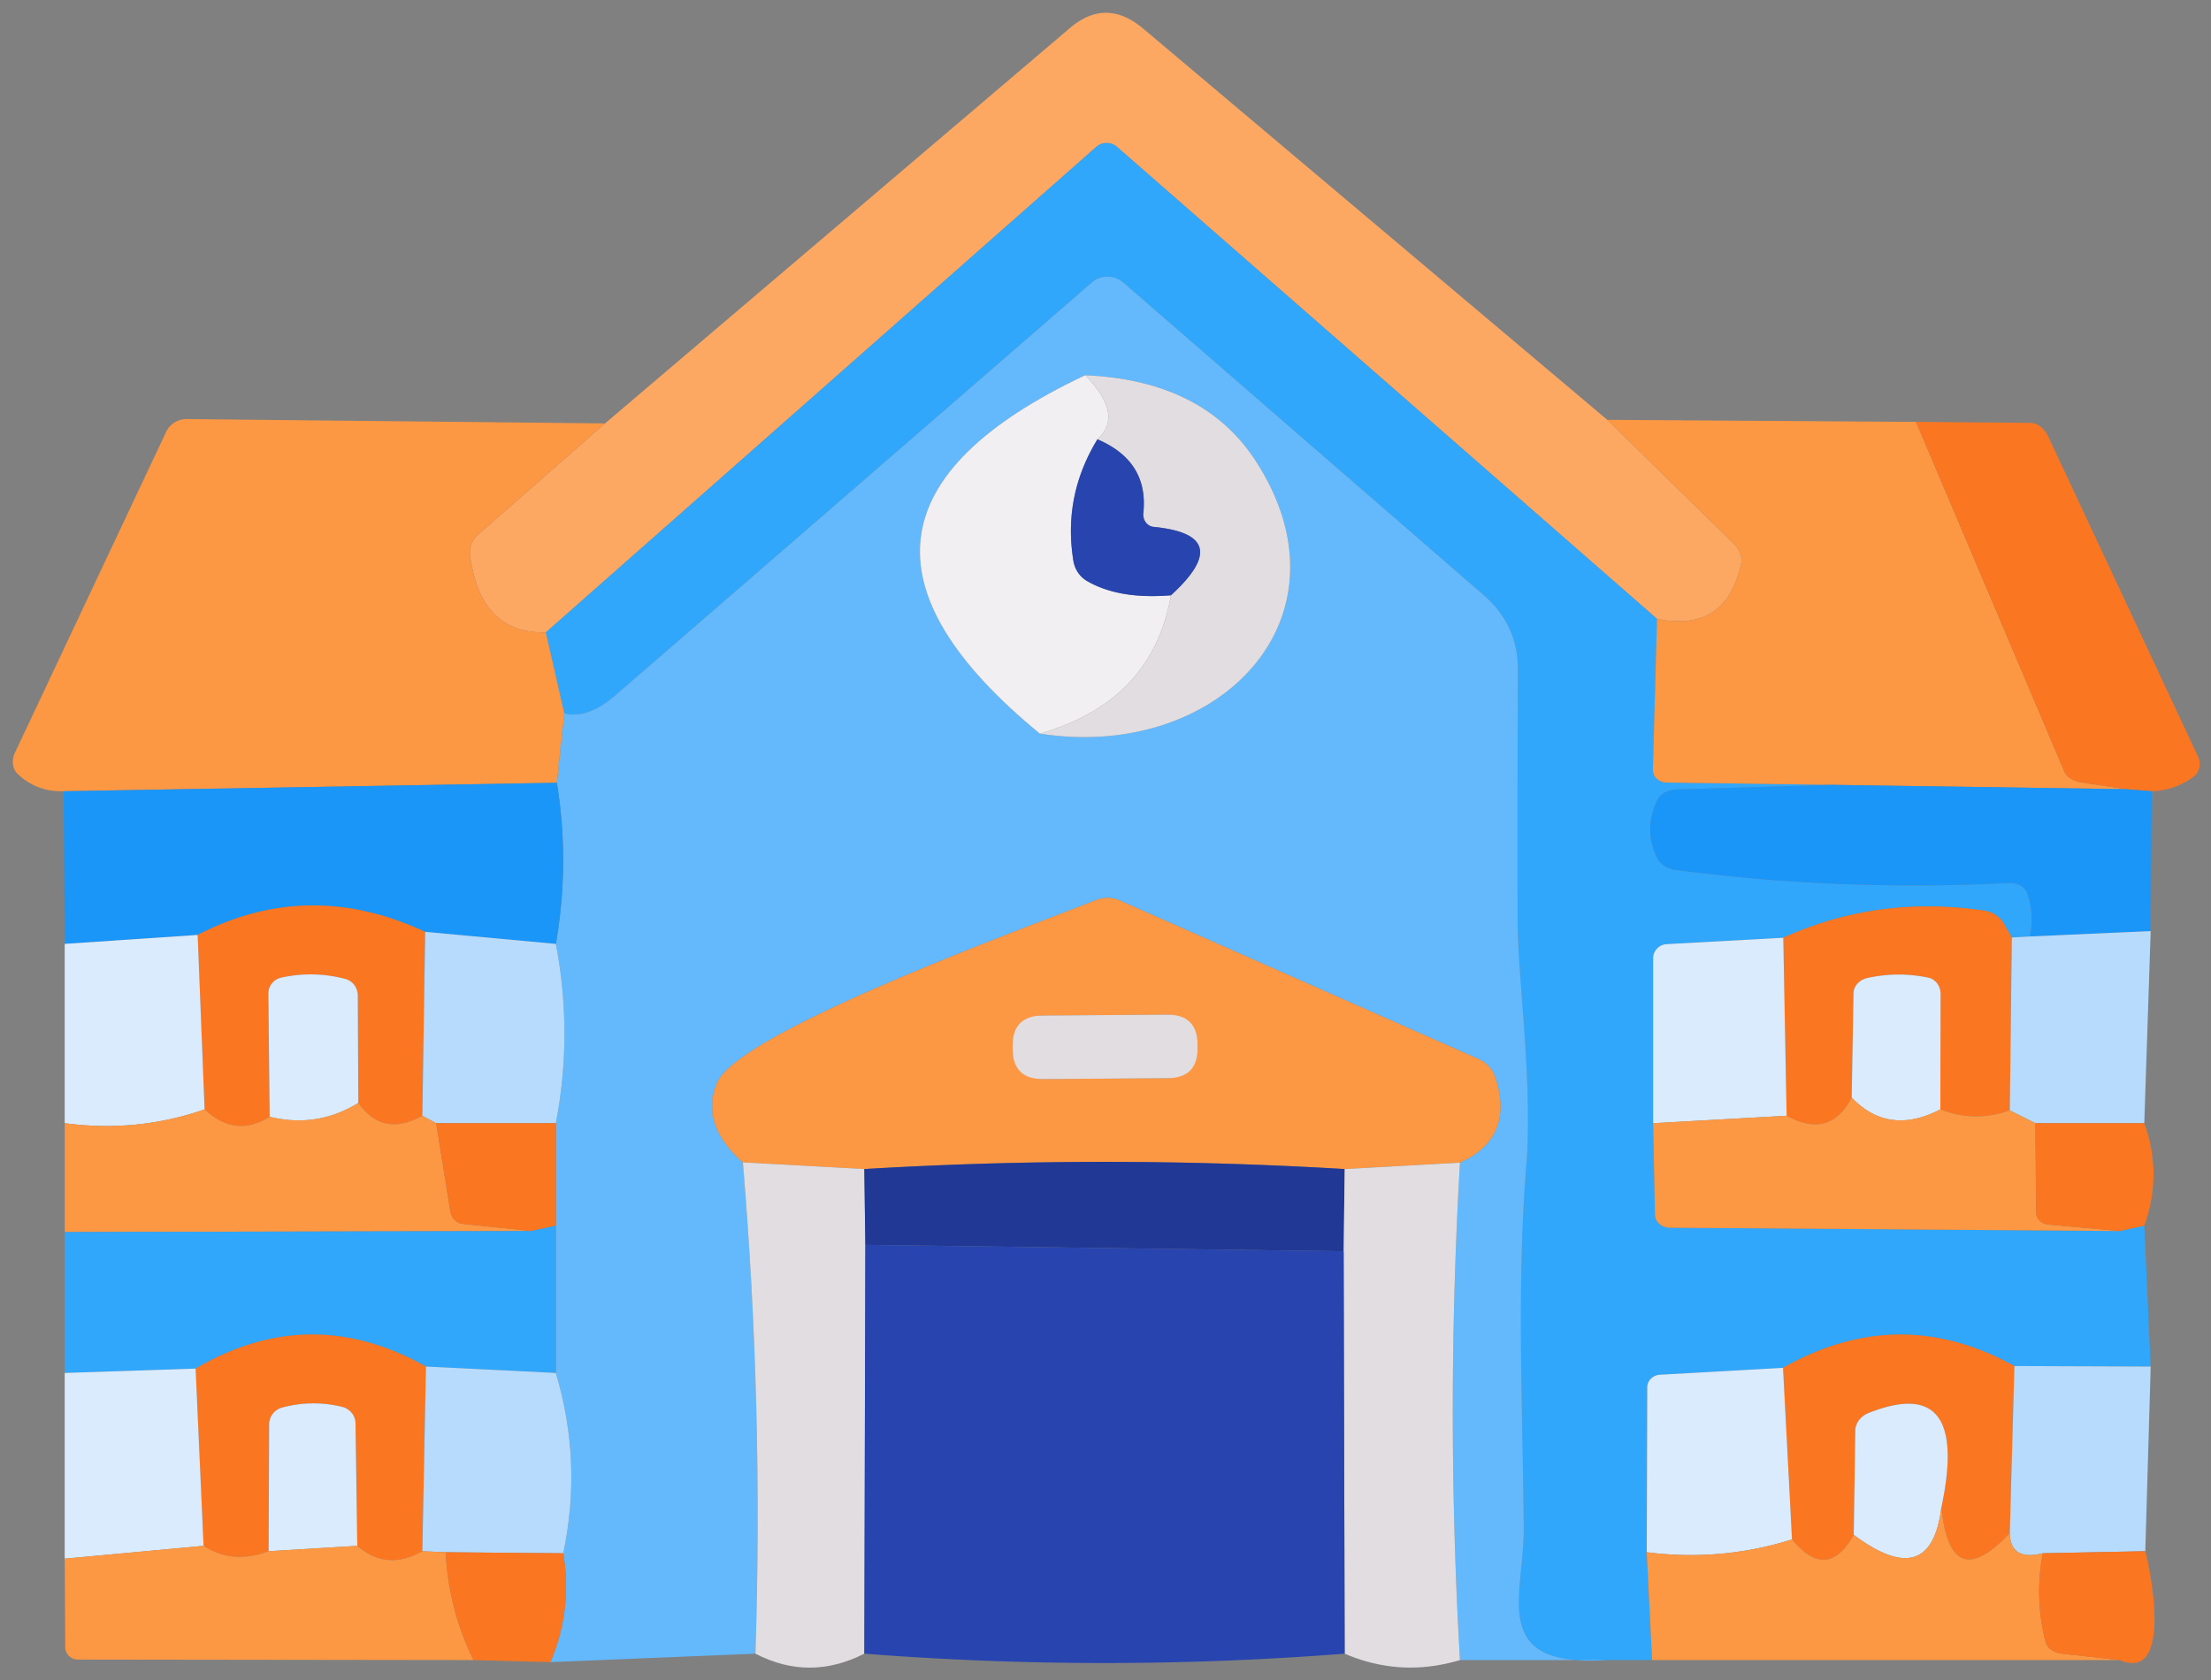 <?xml version="1.0" standalone="no"?><!DOCTYPE svg PUBLIC "-//W3C//DTD SVG 1.1//EN" "http://www.w3.org/Graphics/SVG/1.1/DTD/svg11.dtd"><svg class="icon" width="200px" height="152.04px" viewBox="0 0 1347 1024" version="1.1" xmlns="http://www.w3.org/2000/svg"><rect x="0" y="0" width="1347" height="1024" fill="#808080" stroke="none"/><path d="M979.203 255.824l76.95 75.389c3.793 3.668 5.525 8.491 4.526 12.643-6.243 27.892-23.304 38.975-51.196 33.246L680.611 89.593a9.599 9.599 0 0 0-12.643-0.156l-335.428 295.938c-26.737 0.515-42.143-15.25-46.201-47.294-0.578-4.48 1.405-9.225 5.307-12.643l76.95-67.429L651.735 17.169c14.672-12.596 29.609-12.487 44.797 0.312l282.671 238.343z" fill="#FCA863" /><path d="M1009.484 377.103l-2.497 91.778a7.305 7.305 0 0 0 2.31 5.541 8.897 8.897 0 0 0 5.962 2.419l100.519 1.405-94.12 2.81c-5.369 0.187-9.88 2.529-11.706 6.087-5.931 11.863-6.134 23.569-0.624 35.119 1.935 4.183 6.306 7.133 11.55 7.804 67.647 8.85 135.389 11.504 203.223 7.96 5.12-0.265 9.646 2.404 11.082 6.556 2.81 8.007 3.34 16.701 1.561 26.066l-11.082 0.624-4.995-8.741a16.389 16.389 0 0 0-12.019-7.648c-43.08-6.353-83.818-0.827-122.215 16.545l-71.019 3.902a8.663 8.663 0 0 0-8.273 8.585v100.519l1.093 55.723c0.094 4.433 4.058 7.96 8.897 7.96l274.242 2.029 14.984-3.278 3.902 85.847-83.038-0.312c-46.826-25.91-93.807-25.551-140.945 1.093l-74.921 4.214c-4.37 0.25-7.789 3.59-7.804 7.648l-0.312 100.519 3.278 65.712h-27.315c-73.048 4.683-50.416-39.177-50.884-81.008-0.624-73.048-4.37-147.501 1.561-220.237 4.058-49.167-5.307-116.596-5.307-148.437-0.094-54.63-0.047-105.982 0.156-154.056 0.109-17.997-6.915-33.137-21.072-45.421l-219.144-190.112c-5.619-4.854-13.814-4.995-19.199-0.312-100.098 86.893-196.871 170.758-290.319 251.61-11.238 9.787-21.633 13.47-31.217 11.082l-11.238-49.323 335.428-295.938a9.599 9.599 0 0 1 12.643 0.156l328.872 287.51z" fill="#30A7FB" /><path d="M979.203 1011.591h-89.749a2630.105 2630.105 0 0 1 0-303.118c22.476-10.192 29.609-27.674 21.384-52.445a18.652 18.652 0 0 0-9.833-10.614l-218.988-96.773a18.683 18.683 0 0 0-14.672 0c-39.49 15.765-217.583 79.916-230.538 111.289-6.961 16.748-1.717 32.887 15.765 48.387 8.335 99.38 10.879 199.165 7.648 299.372l-124.868 5.151c8.959-21.025 11.55-43.126 7.804-66.336 7.804-37.039 6.306-73.672-4.526-109.884v-152.183a287.994 287.994 0 0 0 0-109.26c5.728-32.778 5.931-65.509 0.624-98.178l4.526-42.299c9.584 2.388 19.979-1.296 31.217-11.082 93.448-80.852 190.222-164.717 290.319-251.61 5.385-4.683 13.579-4.542 19.199 0.312l219.144 190.112c14.157 12.284 21.181 27.424 21.072 45.421-0.203 48.074-0.25 99.427-0.156 154.056 0 31.841 9.365 99.27 5.307 148.437-5.931 72.736-2.185 147.189-1.561 220.237 0.468 41.831-22.164 85.691 50.884 81.008z m-318.102-782.925c-124.244 58.688-133.453 131.471-27.627 218.364 108.792 17.013 193.546-70.395 131.58-166.075-21.228-32.778-55.879-50.213-103.953-52.289z" fill="#63B9FC" /><path d="M368.596 258.009l-76.95 67.429c-3.902 3.418-5.884 8.163-5.307 12.643 4.058 32.044 19.464 47.809 46.201 47.294l11.238 49.323-4.526 42.299-300.465 5.151c-11.02 0.312-20.385-3.231-28.095-10.614-3.169-3.059-3.793-8.273-1.561-12.955l91.934-195.107a13.767 13.767 0 0 1 12.487-8.116l255.044 2.653zM979.203 255.824l188.083 1.249 90.374 213.057c1.374 3.356 5.572 5.931 10.926 6.712l26.691 4.058-179.498-2.653-100.519-1.405a8.897 8.897 0 0 1-5.962-2.419 7.305 7.305 0 0 1-2.31-5.541l2.497-91.778c27.892 5.728 44.953-5.354 51.196-33.246 0.999-4.152-0.734-8.975-4.526-12.643l-76.95-75.389z" fill="#FC9743" /><path d="M1167.286 257.073l69.77 0.624c4.261 0 8.553 3.356 10.926 8.585l91.154 194.795c2.014 4.495 0.905 9.552-2.653 12.175a44.609 44.609 0 0 1-25.598 8.897l-15.609-1.249-26.691-4.058c-5.354-0.78-9.552-3.356-10.926-6.712l-90.374-213.057z" fill="#FA7621" /><path d="M339.252 476.998c5.307 32.669 5.104 65.4-0.624 98.178l-79.604-7.336c-47.341-22.055-93.542-21.431-138.604 1.873l-81.008 5.463-0.624-93.027 300.465-5.151zM1115.778 478.246l179.498 2.653 15.609 1.249-0.624 85.223-73.516 3.278c1.779-9.365 1.249-18.059-1.561-26.066-1.436-4.152-5.962-6.821-11.082-6.556a1115.903 1115.903 0 0 1-203.223-7.96c-5.244-0.671-9.615-3.621-11.55-7.804-5.51-11.55-5.307-23.257 0.624-35.119 1.826-3.559 6.337-5.9 11.706-6.087l94.12-2.81z" fill="#1A96F9" /><path d="M889.454 708.472l-70.239 3.902a2451.917 2451.917 0 0 0-292.66 0l-73.985-4.058c-17.482-15.499-22.726-31.639-15.765-48.387 12.955-31.373 191.049-95.524 230.538-111.289 4.885-1.998 10.192-1.998 14.672 0l218.988 96.773c4.683 2.185 8.241 6.025 9.833 10.614 8.226 24.771 1.093 42.252-21.384 52.445z m-159.832-71.877a18.418 18.418 0 0 0-18.543-18.293l-75.858 0.531a18.418 18.418 0 0 0-18.293 18.543v1.873a18.418 18.418 0 0 0 18.559 18.293l75.858-0.531a18.418 18.418 0 0 0 18.293-18.543l-0.016-1.873z" fill="#FC9743" /><path d="M259.024 567.839l-1.717 112.069c-16.014 8.944-29.032 6.353-39.021-7.804l-0.312-65.4a10.395 10.395 0 0 0-7.492-10.146 82.538 82.538 0 0 0-39.334-0.78 9.911 9.911 0 0 0-7.648 9.989l0.78 74.765c-13.938 8.741-27.159 7.227-39.646-4.526L120.42 569.712c45.062-23.304 91.263-23.928 138.604-1.873zM1225.662 571.273l-1.249 105.358c-14.454 5.104-28.564 4.885-42.299-0.624l0.156-70.395c-0.016-4.745-3.044-8.819-7.336-9.833a87.72 87.72 0 0 0-37.148 0.156c-4.932 1.015-8.491 4.901-8.585 9.365l-1.093 63.527c-8.834 17.06-22.055 20.759-39.646 11.082l-2.029-108.479c38.397-17.372 79.135-22.898 122.215-16.545 5.12 0.687 9.552 3.496 12.019 7.648l4.995 8.741z" fill="#FA7621" /><path d="M1310.26 567.371l-3.902 117.064h-66.336l-15.609-7.804 1.249-105.358 11.082-0.624z" fill="#B6DBFD" /><path d="M120.42 569.712l4.214 106.294c-27.471 9.568-55.879 12.378-85.223 8.429v-109.26l81.008-5.463z" fill="#DAEBFD" /><path d="M259.024 567.839l79.604 7.336a287.994 287.994 0 0 1 0 109.26h-72.892l-8.429-4.526 1.717-112.069z" fill="#B6DBFD" /><path d="M1086.434 571.429l2.029 108.479-81.321 4.526v-100.519c0-4.558 3.637-8.335 8.273-8.585l71.019-3.902zM218.286 672.105c-16.748 10.302-34.745 13.111-54.006 8.429l-0.78-74.765a9.911 9.911 0 0 1 7.648-9.989 82.538 82.538 0 0 1 39.334 0.78c4.433 1.202 7.492 5.354 7.492 10.146l0.312 65.4zM1182.114 676.007c-20.915 10.926-38.912 8.538-54.006-7.18l1.093-63.527c0.094-4.464 3.652-8.351 8.585-9.365a87.72 87.72 0 0 1 37.148-0.156c4.292 1.015 7.32 5.088 7.336 9.833l-0.156 70.395z" fill="#DAEBFD" /><path d="M1128.109 668.827c15.093 15.718 33.09 18.106 54.006 7.18 13.736 5.51 27.846 5.728 42.299 0.624l15.609 7.804 0.468 54.63c-0.031 3.699 3.387 6.837 7.804 7.18l43.08 3.902-274.242-2.029c-4.839 0-8.803-3.528-8.897-7.96l-1.093-55.723 81.321-4.526c17.591 9.677 30.811 5.978 39.646-11.082zM218.286 672.105c9.989 14.157 23.007 16.748 39.021 7.804l8.429 4.526 8.585 53.537c0.656 4.214 3.746 7.414 7.492 7.804l41.831 4.37-284.232 0.624v-66.336c29.344 3.949 57.752 1.139 85.223-8.429 12.487 11.753 25.707 13.267 39.646 4.526 19.261 4.683 37.258 1.873 54.006-8.429z" fill="#FC9743" /><path d="M338.628 684.435v62.434l-14.984 3.278-41.831-4.37c-3.746-0.39-6.837-3.59-7.492-7.804l-8.585-53.537h72.892zM1306.358 684.435a89.531 89.531 0 0 1 0 62.434l-14.984 3.278-43.08-3.902c-4.417-0.343-7.835-3.481-7.804-7.18l-0.468-54.63h66.336z" fill="#FA7621" /><path d="M452.57 708.316l73.985 4.058 0.624 46.201-0.624 249.113c-22.367 11.347-44.484 11.347-66.336 0 3.231-100.207 0.687-199.992-7.648-299.372z" fill="#E1DDE1" /><path d="M819.215 712.375l-0.624 50.103-291.412-3.902-0.624-46.201a2451.917 2451.917 0 0 1 292.66 0z" fill="#213894" /><path d="M889.454 708.472a2630.105 2630.105 0 0 0 0 303.118c-24.037 7.18-47.45 5.884-70.239-3.902l-0.624-245.21 0.624-50.103 70.239-3.902z" fill="#E1DDE1" /><path d="M338.628 746.87v89.749l-79.135-3.902c-47.029-26.425-93.807-26.019-140.321 1.249l-79.76 2.653v-85.847l284.232-0.624 14.984-3.278z" fill="#30A7FB" /><path d="M527.179 758.576l291.412 3.902 0.624 245.21a1882.08 1882.08 0 0 1-292.66 0l0.624-249.113z" fill="#2844AE" /><path d="M259.492 832.717l-2.185 112.538c-14.454 8.226-27.674 7.133-39.646-3.278l-1.093-74.765a10.551 10.551 0 0 0-8.429-9.989 72.83 72.83 0 0 0-36.68 0.624 10.614 10.614 0 0 0-7.492 10.302l-0.312 77.106c-14.563 5.51-27.783 4.417-39.646-3.278l-4.839-108.011c46.514-27.268 93.292-27.674 140.321-1.249zM1227.223 832.404l-2.81 101.768c-24.131 25.801-38.022 20.603-41.675-15.609 11.66-54.63-3.059-73.828-44.172-57.596-4.917 1.889-8.179 6.15-8.273 10.77l-0.937 63.527c-10.707 19.245-23.257 20.182-37.617 2.81l-5.463-104.577c47.138-26.644 94.12-27.003 140.945-1.093z" fill="#FA7621" /><path d="M119.171 833.965l4.839 108.011-84.598 7.804V836.619z" fill="#DAEBFD" /><path d="M338.628 836.619c10.832 36.212 12.331 72.845 4.526 109.884l-71.643-0.624-14.204-0.624 2.185-112.538 79.135 3.902zM1310.26 832.717l-3.278 112.538-62.434 1.249c-13.205 3.325-19.917-0.78-20.135-12.331l2.81-101.768 83.038 0.312z" fill="#B6DBFD" /><path d="M1086.278 833.497l5.463 104.577c-28.72 9.053-58.22 11.66-88.501 7.804l0.312-100.519c0.016-4.058 3.434-7.398 7.804-7.648l74.921-4.214zM217.661 941.976l-54.006 3.278 0.312-77.106a10.614 10.614 0 0 1 7.492-10.302 72.83 72.83 0 0 1 36.68-0.624c4.87 1.093 8.366 5.213 8.429 9.989l1.093 74.765zM1182.739 918.564c-4.261 34.542-22.055 40.114-53.381 16.701l0.937-63.527c0.094-4.62 3.356-8.881 8.273-10.77 41.113-16.233 55.832 2.966 44.172 57.596z" fill="#DAEBFD" /><path d="M1182.739 918.564c3.652 36.212 17.544 41.41 41.675 15.609 0.219 11.55 6.93 15.655 20.135 12.331a123.464 123.464 0 0 0 1.717 54.162c0.968 3.652 4.964 6.462 9.989 7.024l35.119 3.902h-284.856l-3.278-65.712c30.281 3.855 59.781 1.249 88.501-7.804 14.36 17.372 26.909 16.436 37.617-2.81 31.326 23.413 49.12 17.841 53.381-16.701zM124.01 941.976c11.863 7.695 25.083 8.788 39.646 3.278l54.006-3.278c11.972 10.411 25.192 11.504 39.646 3.278l14.204 0.624c1.249 23.522 6.93 45.421 17.013 65.712l-240.996-0.312c-4.308 0-7.804-3.434-7.804-7.648l-0.312-53.85 84.598-7.804z" fill="#FC9743" /><path d="M271.511 945.879l71.643 0.624c3.746 23.21 1.155 45.312-7.804 66.336l-46.826-1.249a165.638 165.638 0 0 1-17.013-65.712zM1244.548 946.503l62.434-1.249c2.185 7.18 17.95 80.54-15.609 66.336l-35.119-3.902c-5.026-0.562-9.022-3.371-9.989-7.024a123.464 123.464 0 0 1-1.717-54.162z" fill="#FA7621" /><path d="M633.473 447.029c45.686-13.002 72.33-41.097 79.916-84.286 26.753-24.459 23.257-38.35-10.458-41.675a6.727 6.727 0 0 1-4.807-2.653 7.992 7.992 0 0 1-1.592-5.619c2.294-21.118-7.024-36.165-27.939-45.109 10.926-9.88 8.429-22.898-7.492-39.021 48.074 2.076 82.725 19.511 103.953 52.289 61.966 95.68-22.788 183.088-131.58 166.075z" fill="#E1DDE1" /><path d="M661.1 228.665c15.921 16.124 18.418 29.141 7.492 39.021-14.048 22.991-18.933 47.653-14.672 73.985 0.89 5.229 3.808 9.677 7.96 12.175 13.018 7.695 30.187 10.661 51.508 8.897-7.586 43.189-34.23 71.284-79.916 84.286-105.826-86.893-96.617-159.676 27.627-218.364z" fill="#F1EFF2" /><path d="M668.593 267.687c20.915 8.944 30.234 23.99 27.939 45.109-0.187 2.029 0.39 4.058 1.592 5.619 1.202 1.561 2.934 2.513 4.807 2.653 33.714 3.325 37.211 17.216 10.458 41.675-21.321 1.764-38.491-1.202-51.508-8.897a17.388 17.388 0 0 1-7.96-12.175c-4.261-26.332 0.624-50.993 14.672-73.985z" fill="#2844AE" /><path d="M616.795 618.961m18.418-0.129l75.856-0.53q18.418-0.129 18.546 18.289l0.013 1.873q0.129 18.418-18.289 18.546l-75.856 0.53q-18.418 0.129-18.546-18.289l-0.013-1.873q-0.129-18.418 18.289-18.546Z" fill="#E1DDE1" /></svg>